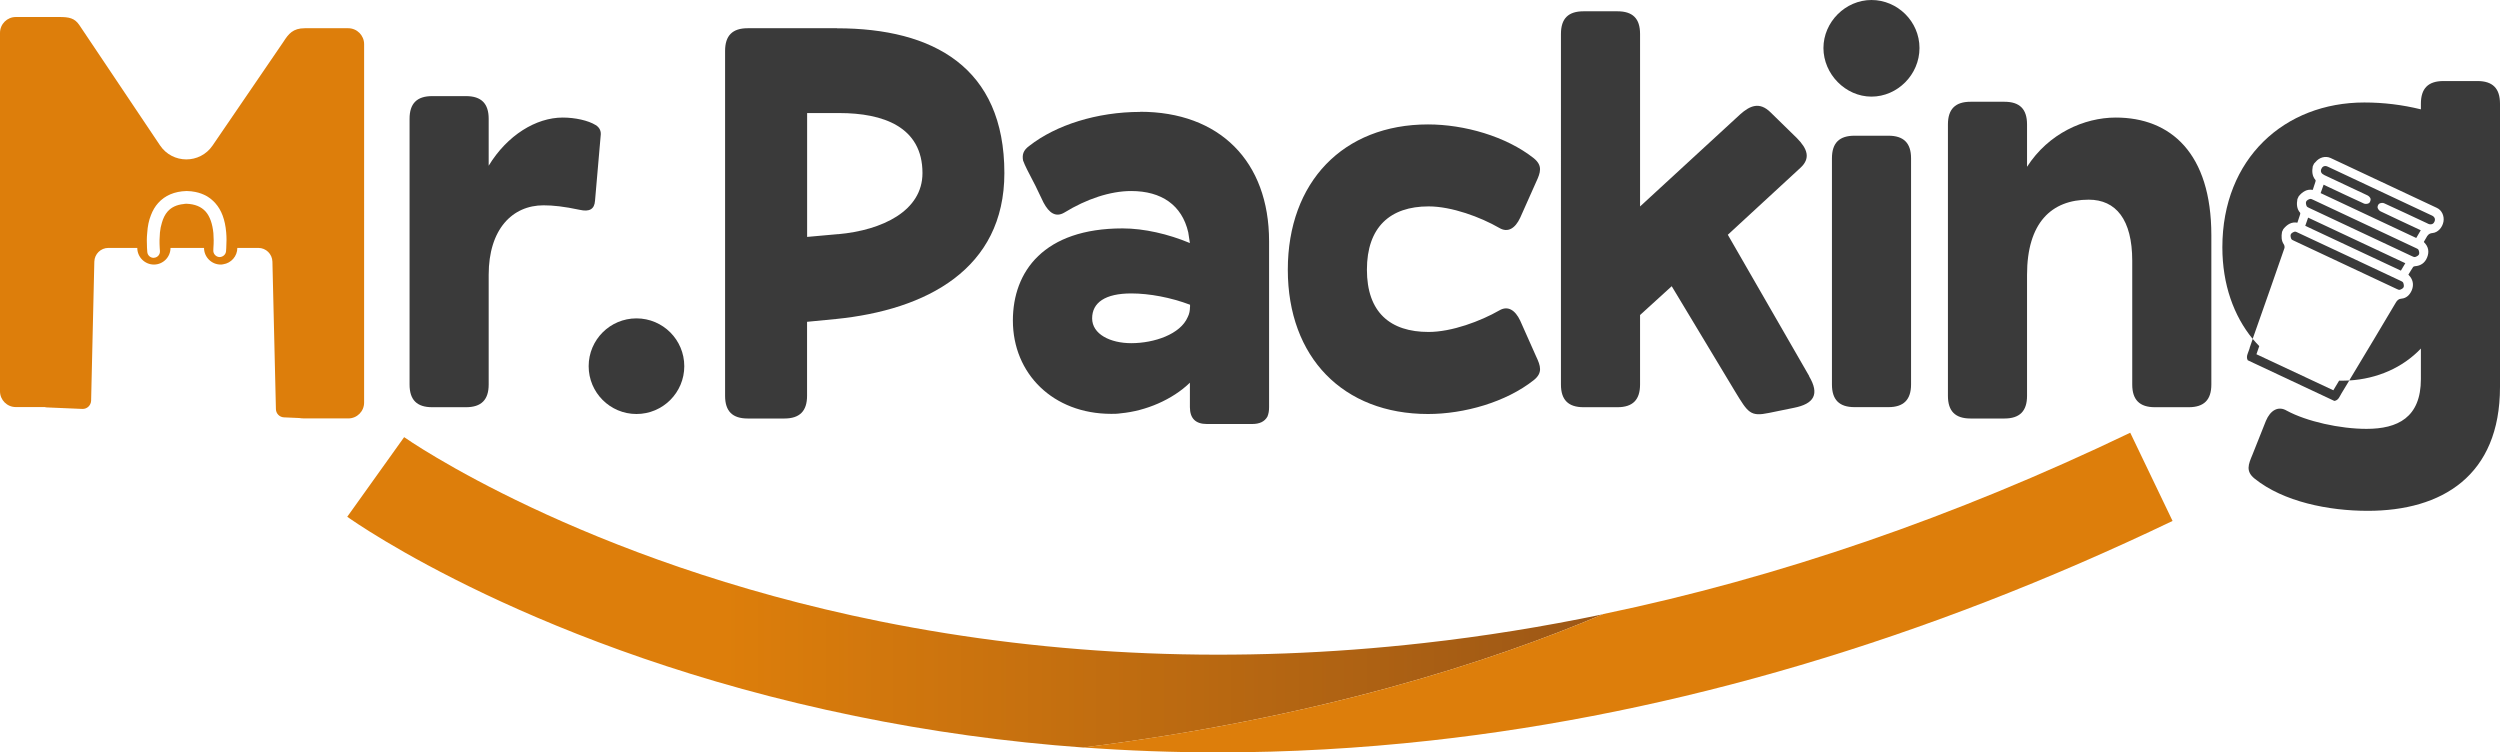 <?xml version="1.0" encoding="UTF-8"?>
<svg id="Calque_1" data-name="Calque 1" xmlns="http://www.w3.org/2000/svg" xmlns:xlink="http://www.w3.org/1999/xlink" viewBox="0 0 349.82 105.28">
  <defs>
    <style>
      .cls-1 {
        fill: #dd7e0b;
      }

      .cls-2 {
        fill: #3a3a3a;
      }

      .cls-3 {
        fill: url(#Dégradé_sans_nom_45);
      }
    </style>
    <linearGradient id="Dégradé_sans_nom_45" data-name="Dégradé sans nom 45" x1="48.59" y1="82.88" x2="224.35" y2="82.88" gradientUnits="userSpaceOnUse">
      <stop offset=".3" stop-color="#dd7e0b"/>
      <stop offset="1" stop-color="#9c5716"/>
    </linearGradient>
  </defs>
  <path class="cls-2" d="M346.66,11.34h-4.75c-2.14,0-3.16,1.03-3.16,3.17v.79c-2.62-.64-5.22-.96-7.92-.96-11.15,0-19.86,7.84-19.86,20.26,0,5.23,1.61,9.61,4.24,12.82,.76-2.18,2.11-5.97,2.54-7.22,.64-1.83,1.28-3.66,1.91-5.49,.04-.15,0-.37-.08-.5-.37-.53-.37-1.14-.26-1.77,.06-.13,.12-.25,.18-.38,.53-.66,1.16-1.05,1.97-.9,.13-.41,.26-.77,.37-1.12,.03-.09,.05-.22,.01-.27-.47-.54-.51-1.2-.38-1.91l.18-.39c.53-.65,1.16-1.04,1.97-.9,.14-.4,.26-.76,.37-1.12,.03-.08,.05-.21,.01-.26-.47-.55-.51-1.21-.38-1.92,.06-.13,.12-.25,.18-.38,.07-.07,.14-.14,.2-.21,.54-.67,1.4-.9,2.12-.57,4.96,2.33,9.92,4.65,14.87,6.98,.69,.32,1.06,1.13,.92,1.93-.15,.81-.77,1.52-1.54,1.59-.49,.04-.7,.31-.89,.69-.1,.19-.21,.36-.31,.53,.02,.05,.03,.08,.04,.09,.59,.58,.74,1.3,.41,2.11-.31,.77-.91,1.17-1.7,1.22-.09,.01-.22,.05-.27,.13-.23,.34-.43,.7-.65,1.05,.11,.12,.19,.2,.26,.3,.42,.57,.49,1.22,.21,1.9-.28,.65-.77,1.11-1.44,1.16-.42,.03-.61,.25-.8,.57-.97,1.64-1.95,3.28-2.93,4.92-1.2,1.98-2.38,3.97-3.58,5.96,3.93-.24,7.48-1.79,10.03-4.47v4.27c0,5.39-3.25,6.97-7.61,6.97-3.72,0-8.38-1.04-11.15-2.54-1.18-.71-2.3-.08-2.93,1.43l-1.89,4.75c-.56,1.34-.96,2.29,.31,3.32,4.04,3.25,10.36,4.51,15.83,4.51,10.37,0,18.51-4.9,18.51-17.33V14.51c0-2.14-1.02-3.17-3.16-3.17Zm-15.86,17.15c-1.76-.8-3.5-1.63-5.25-2.45-.13-.06-.25-.12-.41-.2-.16,.43-.29,.81-.42,1.18,4.48,2.1,8.93,4.19,13.38,6.28,.21-.36,.41-.7,.63-1.08-.15-.07-.27-.12-.38-.18-1.75-.82-3.5-1.63-5.25-2.47-.18-.09-.36-.31-.41-.51-.04-.16,.09-.48,.23-.56,.19-.11,.5-.15,.68-.06,2.01,.91,4,1.86,6,2.79,.12,.06,.23,.13,.36,.15,.3,.05,.55-.04,.69-.36,.15-.32,.05-.57-.18-.76-.1-.08-.23-.12-.35-.18-4.74-2.23-9.49-4.45-14.23-6.68-.12-.05-.23-.12-.36-.15-.33-.08-.61,.1-.73,.43-.12,.35,.02,.62,.44,.82,2.01,.94,4.02,1.88,6.02,2.83,.19,.09,.4,.29,.45,.49,.04,.17-.08,.51-.22,.6-.18,.12-.5,.15-.69,.07Zm-7.57-.65c-.2,.05-.45,.19-.53,.36-.08,.17-.02,.44,.06,.63,.05,.13,.23,.2,.37,.27,4.79,2.25,9.59,4.5,14.38,6.75,.14,.06,.31,.15,.44,.11,.2-.06,.45-.19,.53-.36,.08-.17,.02-.45-.06-.63-.06-.14-.26-.21-.41-.28-2.38-1.13-4.77-2.24-7.15-3.36-2.39-1.12-4.77-2.24-7.16-3.36-.15-.07-.33-.17-.47-.13Zm-2.15,4.58c-.2,.06-.45,.19-.53,.36-.08,.17-.02,.45,.06,.64,.05,.12,.23,.2,.37,.26,4.79,2.25,9.59,4.5,14.38,6.75,.14,.06,.31,.16,.44,.12,.2-.06,.45-.19,.53-.36,.08-.17,.02-.45-.06-.64-.06-.13-.26-.21-.41-.28-2.38-1.12-4.77-2.24-7.15-3.36-2.39-1.12-4.77-2.24-7.16-3.35-.15-.07-.33-.18-.47-.14Zm14.87,5.45c.21-.35,.4-.67,.62-1.04-4.55-2.13-9.06-4.25-13.6-6.38-.14,.41-.27,.79-.4,1.15,4.49,2.1,8.93,4.19,13.38,6.27Z"/>
  <path class="cls-2" d="M83.33,17.49c-1.02-.63-2.85-1.04-4.59-1.04-3.72,0-7.76,2.46-10.36,6.74v-6.57c0-2.14-1.04-3.17-3.17-3.17h-4.74c-2.14,0-3.16,1.04-3.16,3.17V53.81c0,2.14,1.02,3.17,3.16,3.17h4.74c2.14,0,3.17-1.04,3.17-3.17v-15.35c0-6.4,3.32-9.73,7.67-9.73,1.35,0,2.85,.16,5.07,.63,1.35,.31,2.06-.08,2.14-1.27l.79-9.1c.08-.56-.08-1.11-.71-1.5Z"/>
  <path class="cls-2" d="M117.12,3.95h-12.5c-2.14,0-3.16,1.04-3.16,3.17V55.39c0,2.14,1.02,3.17,3.16,3.17h5.14c2.14,0,3.17-1.04,3.17-3.17v-10.36l4.03-.39c12.66-1.27,23.58-6.97,23.58-20.42,0-14.8-9.96-20.26-23.42-20.26Zm.17,28.81l-4.35,.39V15.82h4.51c6.09,0,11.63,1.9,11.63,8.4,0,5.3-5.62,7.99-11.79,8.55Z"/>
  <path class="cls-2" d="M159.54,15.66c-6.01,0-11.79,1.83-15.51,4.75-.87,.63-1.02,1.26-.87,2.06,.16,.39,.31,.79,.56,1.26l1.18,2.29,1.11,2.31c.79,1.5,1.74,2.12,2.93,1.41,3.08-1.89,6.41-3.01,9.34-3.01,4.26,0,7.11,1.98,7.99,5.78,.08,.48,.16,.96,.23,1.5-3.01-1.26-6.41-2.05-9.42-2.05-11,0-15.35,6.01-15.35,12.89,0,7.44,5.62,13.06,13.77,13.06,.39,0,.87,0,1.35-.08,3.47-.32,7.2-1.9,9.65-4.28v3.41c0,1.58,.79,2.37,2.37,2.37h6.34c1.02,0,1.74-.32,2.14-1.04,.16-.39,.23-.79,.23-1.33v-23.19c0-11.23-6.96-18.13-18.05-18.13Zm6.97,27.31c0,.47-.08,.95-.32,1.41-1.02,2.38-4.66,3.64-7.9,3.64-2.93,0-5.47-1.26-5.47-3.47s1.83-3.49,5.47-3.49c2.53,0,5.53,.56,8.23,1.58v.32Z"/>
  <path class="cls-2" d="M212.72,44.87c-.71-1.5-1.74-2.14-2.93-1.43-2.62,1.5-6.65,3.01-9.89,3.01-5.39,0-8.63-2.76-8.63-8.71s3.24-8.86,8.63-8.86c3.24,0,7.27,1.5,9.89,3.01,1.19,.71,2.22,.09,2.93-1.43l2.22-4.98c.63-1.35,.95-2.29-.31-3.33-3.89-3.08-9.74-4.74-14.81-4.74-11.87,0-19.62,8.07-19.62,20.33s7.75,20.19,19.62,20.19c5.07,0,10.92-1.66,14.81-4.75,1.26-1.02,.95-1.97,.31-3.32l-2.22-4.99Z"/>
  <path class="cls-2" d="M253.16,52.63l-11.39-19.78,10.13-9.34c1.5-1.35,1.02-2.69-.48-4.2l-3.64-3.56c-1.58-1.58-2.93-.95-4.28,.25l-14.01,12.89V4.74c0-2.14-1.02-3.16-3.16-3.16h-4.75c-2.14,0-3.16,1.02-3.16,3.16V53.81c0,2.14,1.02,3.17,3.16,3.17h4.75c2.14,0,3.16-1.04,3.16-3.17v-9.73l4.43-4.03,8.86,14.72c1.83,3.01,2.14,3.55,4.75,3.01l3.47-.71c2.85-.56,3.64-1.9,2.14-4.43Z"/>
  <path class="cls-2" d="M264.25,18.99h-4.75c-2.14,0-3.16,1.02-3.16,3.16v31.65c0,2.14,1.02,3.17,3.16,3.17h4.75c2.12,0,3.16-1.04,3.16-3.17V22.15c0-2.14-1.04-3.16-3.16-3.16Zm-2.38-18.99c-3.64,0-6.72,3.08-6.72,6.72s3.08,6.8,6.72,6.8,6.72-3.08,6.72-6.8-3.08-6.72-6.72-6.72Z"/>
  <path class="cls-2" d="M296.06,16.45c-4.43,0-9.42,2.22-12.42,6.89v-5.93c0-2.14-1.02-3.17-3.16-3.17h-4.75c-2.14,0-3.16,1.04-3.16,3.17V55.39c0,2.14,1.02,3.17,3.16,3.17h4.75c2.14,0,3.16-1.04,3.16-3.17v-16.93c0-7.28,3.41-10.52,8.63-10.52,3.8,0,6.09,2.77,6.09,8.55v17.32c0,2.14,1.04,3.17,3.16,3.17h4.75c2.14,0,3.16-1.04,3.16-3.17v-20.89c0-11.48-5.69-16.47-13.37-16.47Z"/>
  <path class="cls-3" d="M224.35,85.93c-15.93,6.76-40.08,14.56-72.77,18.67-10.8-.78-21.46-2.26-31.93-4.41-44.44-9.1-69.99-27.12-71.06-27.88l7.96-11.14c.24,.17,24.74,17.33,66.56,25.77,24.51,4.94,50.11,5.97,76.1,3.04,8.34-.93,16.74-2.28,25.15-4.04Z"/>
  <path class="cls-1" d="M303.99,72.9c-34.63,16.6-69.55,26.94-103.78,30.72-9.96,1.1-19.88,1.66-29.7,1.66-6.35,0-12.66-.23-18.92-.69,32.69-4.1,56.84-11.91,72.77-18.67,24.43-5.08,49.13-13.57,73.72-25.37l5.92,12.34Z"/>
  <path class="cls-1" d="M48.74,3.95h-6.09c-1.66,0-2.28,.79-2.99,1.9l-9.92,14.52c-1.77,2.59-5.6,2.58-7.35-.03L11.09,3.49c-.65-.96-1.44-1.11-2.77-1.11H2.23C1,2.37,0,3.37,0,4.6V54.75c0,1.22,.99,2.21,2.21,2.21H6.28c.09,.03,.19,.05,.3,.05l4.94,.21c.66,.03,1.2-.49,1.23-1.15l.45-19.46c.03-1.06,.89-1.92,1.97-1.92h4.04c0,1.28,1.05,2.33,2.33,2.33s2.32-1.05,2.32-2.33h4.69c0,1.28,1.05,2.33,2.33,2.33,.12,0,.23-.01,.35-.04,1.12-.16,1.98-1.13,1.98-2.29h2.94c1.08,0,1.94,.86,1.97,1.92l.49,20.64c.01,.62,.51,1.13,1.13,1.15l2.06,.09h.04c.25,.04,.52,.06,.8,.06h6.1c1.22,0,2.21-.99,2.21-2.21V6.18c0-1.23-1-2.23-2.23-2.23ZM30.67,35.97c-.49-.05-.86-.48-.82-.97,.01-.1,.01-.19,.01-.3,.06-.75,.05-1.45,0-2.07-.13-1.32-.49-2.35-1.08-3.02-.62-.69-1.49-1.05-2.67-1.1-.14,0-.29,.01-.41,.04-.98,.1-1.72,.45-2.25,1.05-.35,.4-.62,.93-.8,1.58-.13,.4-.22,.86-.27,1.36-.06,.65-.08,1.36-.03,2.16,0,.13,.01,.27,.03,.41,.04,.49-.32,.92-.82,.96-.03,.01-.05,.01-.06,.01-.47,0-.86-.36-.89-.83-.01-.19-.03-.38-.04-.56-.04-.76-.04-1.46,.03-2.11,.06-.93,.23-1.76,.52-2.47,.25-.66,.58-1.22,1.01-1.7,.95-1.06,2.28-1.63,3.96-1.68h.06c.41,.01,.82,.05,1.19,.13,1.14,.23,2.07,.76,2.79,1.57,.87,.97,1.37,2.33,1.52,4.08,.06,.67,.06,1.4,.01,2.19,0,.14-.01,.3-.03,.45-.04,.49-.47,.84-.96,.82Z"/>
  <path class="cls-2" d="M327.67,53.27c-.12,0-.24,0-.36-.01-.27,.45-.54,.9-.81,1.35-3.6-1.69-7.17-3.36-10.76-5.04,.14-.39,.26-.76,.39-1.13-.02,0,0-.01,0-.01-.31-.32-.61-.65-.89-.99-.01,0-.02-.01-.02-.02-.17,.5-.31,.91-.41,1.19-.03,.07-.04,.14-.05,.2-.07,.22-.15,.44-.24,.66-.13,.34-.16,.64,0,.94,4.04,1.9,8.08,3.8,12.12,5.69,.58-.08,.74-.63,.99-1.04,.37-.61,.73-1.21,1.1-1.82-.34,.02-.7,.03-1.05,.03Z"/>
  <circle class="cls-2" cx="89.06" cy="51.24" r="6.69"/>
</svg>